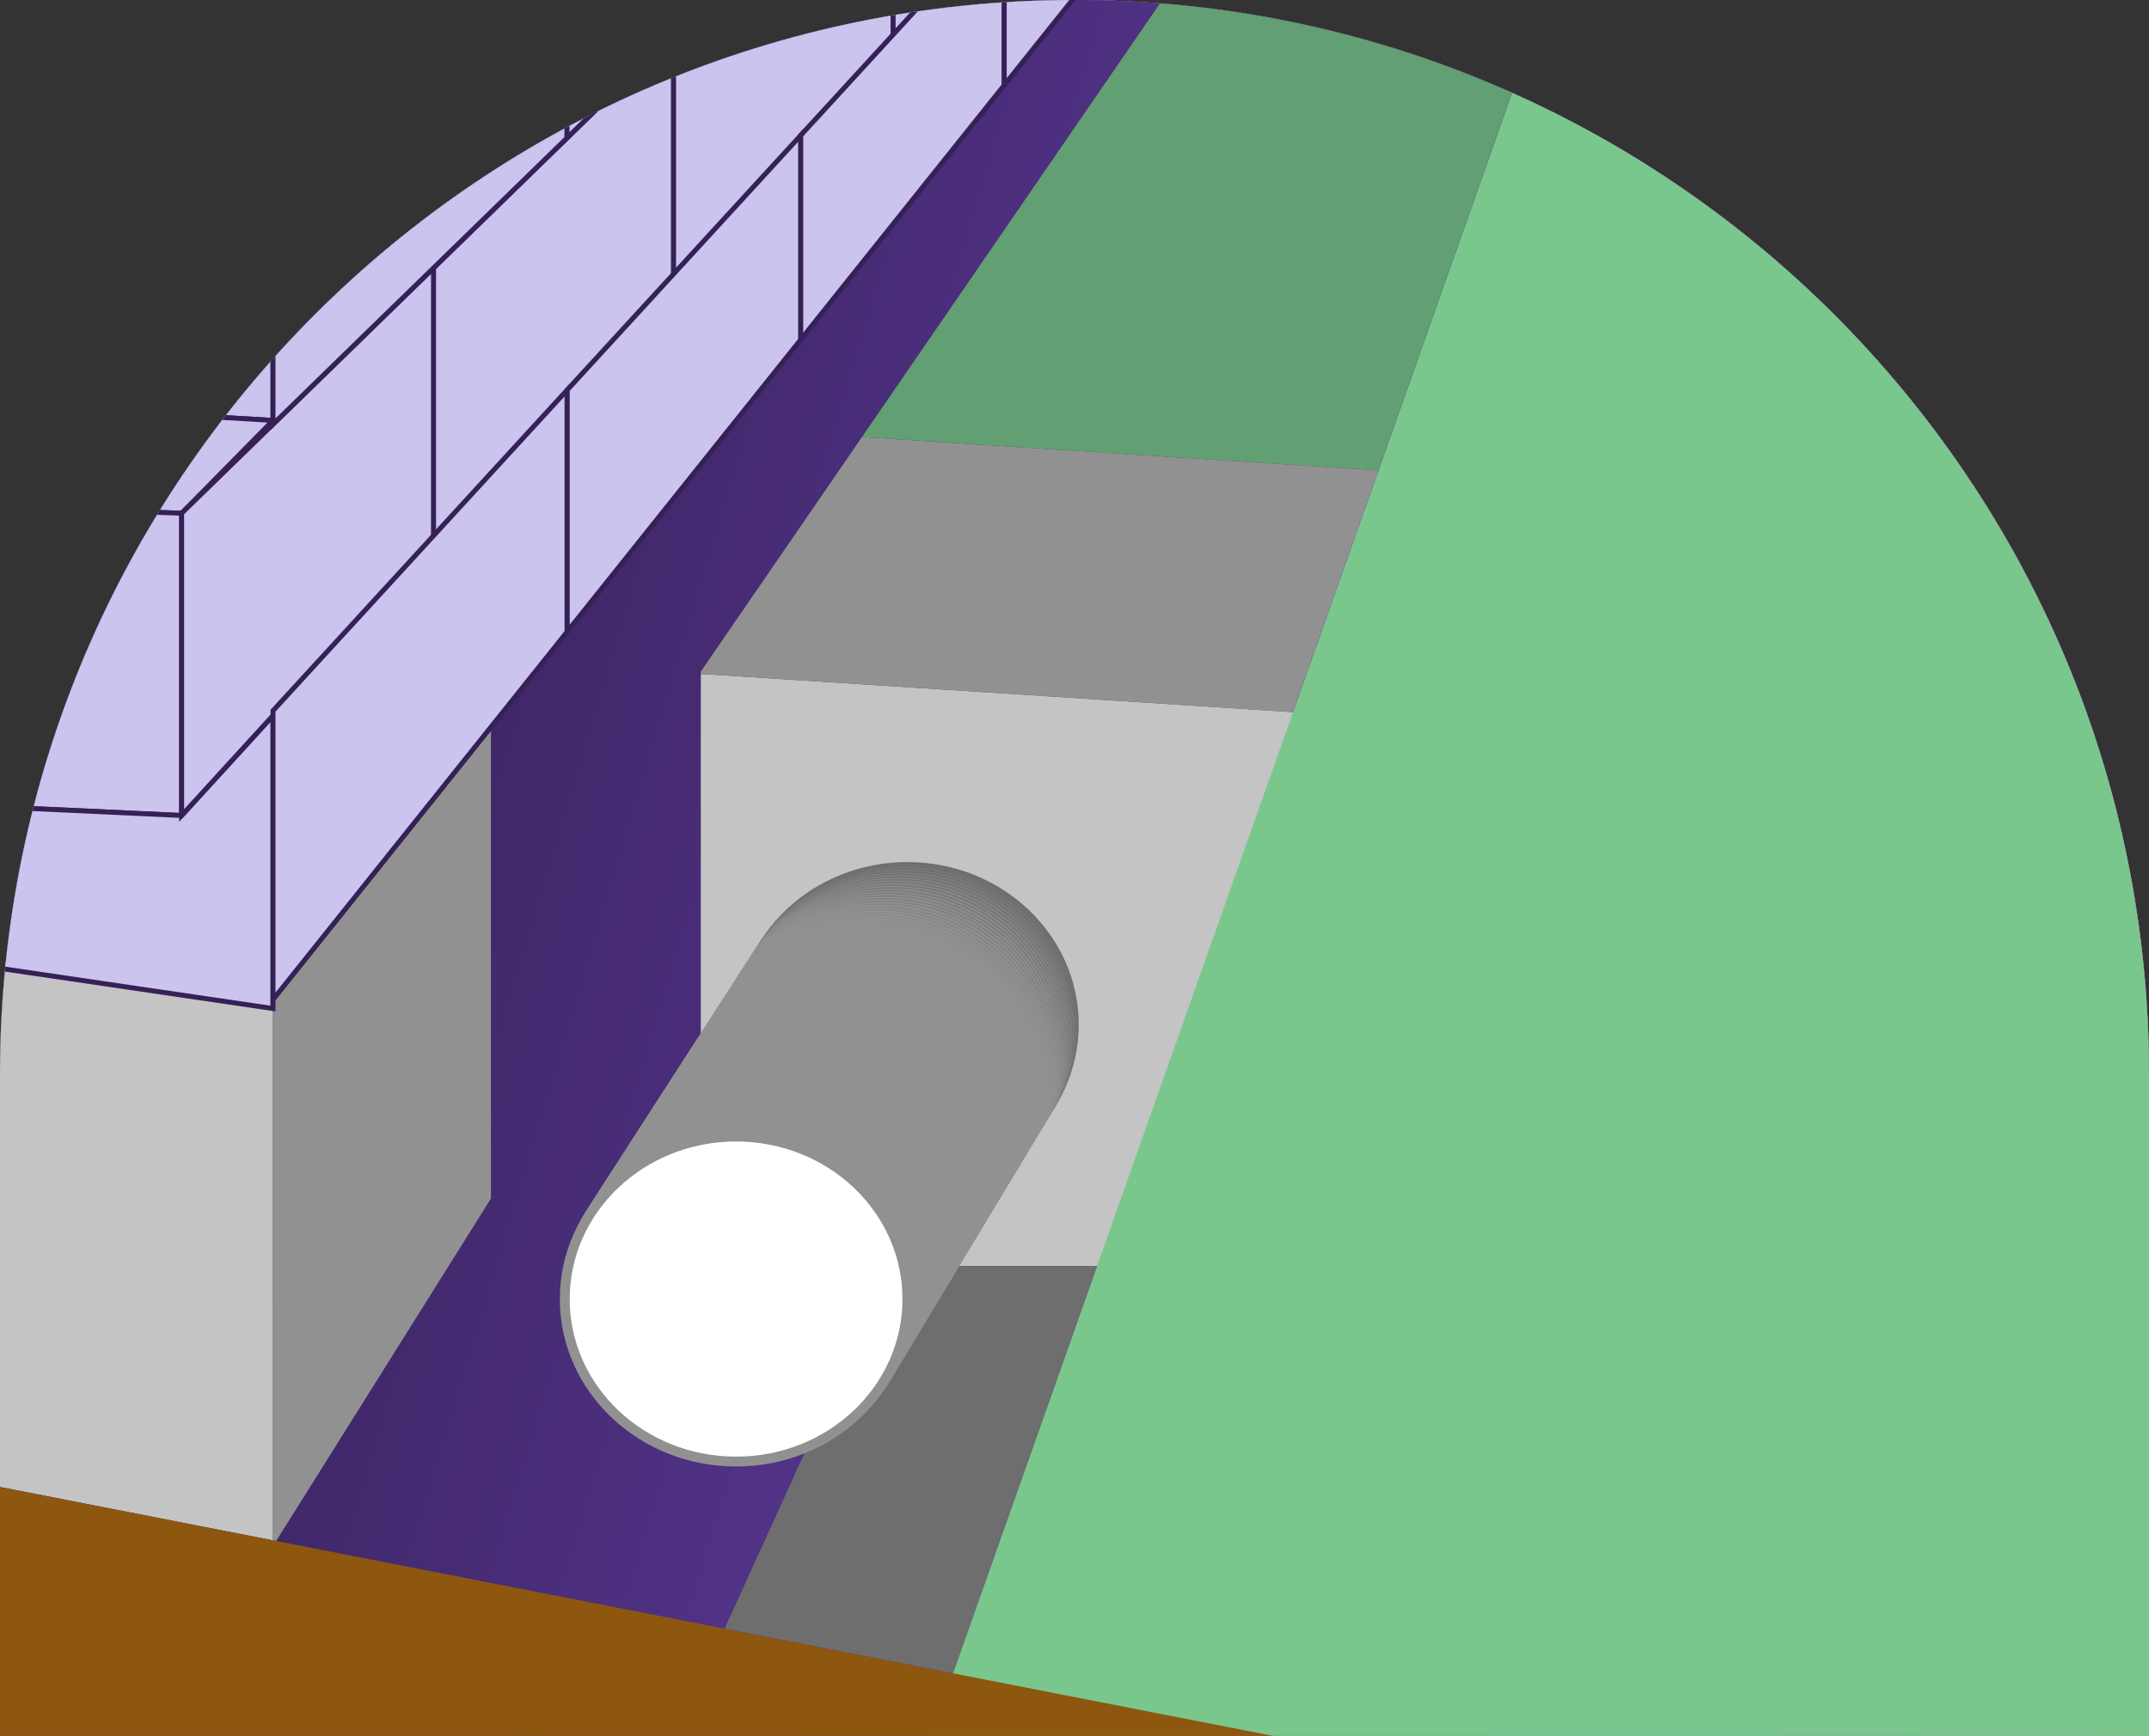 <?xml version="1.0" encoding="UTF-8"?><svg width="990" height="800" viewBox="0 0 990 800" fill="none" xmlns="http://www.w3.org/2000/svg">
<rect x="0" y="0" width="990" height="800" fill="#333333" stroke="none"/>
<g clip-path="url(#clip0_1_94)">
<path d="M0 495C0 221.619 221.619 0 495 0C768.381 0 990 221.619 990 495V799.891H0V495Z" fill="url(#paint0_linear_1_94)"/>
<path d="M0 495C0 221.619 221.619 0 495 0C768.381 0 990 221.619 990 495V799.891H0V495Z" fill="url(#paint1_linear_1_94)"/>
<path d="M0 495C0 221.619 221.619 0 495 0C768.381 0 990 221.619 990 495V799.891H0V495Z" fill="url(#paint2_linear_1_94)"/>
<path d="M0 495C0 221.619 221.619 0 495 0C768.381 0 990 221.619 990 495V799.891H0V495Z" fill="url(#paint3_linear_1_94)"/>
<g clip-path="url(#clip1_1_94)">
<path d="M-829 523.097L125.77 709.769V460.593L-824.709 323.415L-829 523.097Z" fill="#C4C4C4"/>
<path d="M125.77 460.592V712.379L226.167 552.271V335.017L125.77 460.592Z" fill="#919191"/>
<path d="M322.84 583.375H576.239L595.832 328.16L322.84 310.519V583.375Z" fill="#C4C4C4"/>
<path d="M845.826 -379L425.553 809.03L1213.43 975.655L1563 -379H845.826Z" fill="#7AC78D"/>
<path d="M-135.667 81.323V-89.207L86.537 -78.854V86.295L-135.667 81.323Z" fill="#CAC4EE" stroke="#352157" stroke-width="2.27" stroke-miterlimit="10"/>
<path d="M125.77 54.918V193.73L-72.731 181.992V82.73L86.537 86.295L125.77 54.918Z" fill="#CAC4EE" stroke="#352157" stroke-width="2.27" stroke-miterlimit="10"/>
<path d="M83.677 236.482L-127.584 229.285L-72.731 181.992L125.77 193.73L83.677 236.482Z" fill="#CAC4EE" stroke="#352157" stroke-width="2.27" stroke-miterlimit="10"/>
<path d="M-127.584 229.285V365.962L83.677 375.771V236.482L-127.584 229.285Z" fill="#CAC4EE" stroke="#352157" stroke-width="2.27" stroke-miterlimit="10"/>
<path d="M-60.312 437.321V369.073L83.677 375.771L125.77 329.704V464.725L-60.312 437.321Z" fill="#CAC4EE" stroke="#352157" stroke-width="2.27" stroke-miterlimit="10"/>
<path d="M86.537 -78.853V86.295L199.694 -4.248V-155.275L86.537 -78.853Z" fill="#CAC4EE" stroke="#352157" stroke-width="2.27" stroke-miterlimit="10"/>
<path d="M199.694 123.484V248.787L310.307 127.707V15.754L199.694 123.484Z" fill="#CAC4EE" stroke="#352157" stroke-width="2.27" stroke-miterlimit="10"/>
<path d="M125.77 195.501L83.677 236.481V375.77L199.694 248.787V123.484L125.77 195.501Z" fill="#CAC4EE" stroke="#352157" stroke-width="2.27" stroke-miterlimit="10"/>
<path d="M310.307 15.754V127.707L411.454 17.025V-82.736L310.307 15.754Z" fill="#CAC4EE" stroke="#352157" stroke-width="2.27" stroke-miterlimit="10"/>
<path d="M411.454 -82.736V17.025L498.432 -78.173V-167.445L411.454 -82.736Z" fill="#CAC4EE" stroke="#352157" stroke-width="2.27" stroke-miterlimit="10"/>
<path d="M125.77 54.918V195.501L261.222 63.568V-53.471L125.77 54.918Z" fill="#CAC4EE" stroke="#352157" stroke-width="2.27" stroke-miterlimit="10"/>
<path d="M261.222 -53.471V63.568L368.816 -41.233V-139.587L261.222 -53.471Z" fill="#CAC4EE" stroke="#352157" stroke-width="2.27" stroke-miterlimit="10"/>
<path d="M368.816 62.433V156.586L462.629 39.252V-39.871L368.816 62.433Z" fill="#CAC4EE" stroke="#352157" stroke-width="2.27" stroke-miterlimit="10"/>
<path d="M261.222 179.767V291.176L368.816 156.587V62.433L261.222 179.767Z" fill="#CAC4EE" stroke="#352157" stroke-width="2.27" stroke-miterlimit="10"/>
<path d="M125.77 327.479V460.592L261.222 291.176V179.767L125.77 327.479Z" fill="#CAC4EE" stroke="#352157" stroke-width="2.27" stroke-miterlimit="10"/>
<path d="M462.629 -39.871V39.252L548.336 -67.933V-133.298L462.629 -39.871Z" fill="#CAC4EE" stroke="#352157" stroke-width="2.27" stroke-miterlimit="10"/>
<path d="M333.806 750.454L409.887 583.375H505.38L438.994 771.024L333.806 750.454Z" fill="#6E6E6E"/>
<path d="M418.015 546.981C461.601 546.981 496.934 513.457 496.934 472.103C496.934 430.75 461.601 397.226 418.015 397.226C374.429 397.226 339.096 430.75 339.096 472.103C339.096 513.457 374.429 546.981 418.015 546.981Z" fill="#6E6E6E"/>
<path d="M417.243 548.23C460.829 548.23 496.162 514.706 496.162 473.352C496.162 431.998 460.829 398.474 417.243 398.474C373.657 398.474 338.324 431.998 338.324 473.352C338.324 514.706 373.657 548.23 417.243 548.23Z" fill="#6F6F6F" stroke="#919191" stroke-width="0.045" stroke-miterlimit="10"/>
<path d="M416.448 549.479C460.034 549.479 495.367 515.955 495.367 474.601C495.367 433.247 460.034 399.723 416.448 399.723C372.863 399.723 337.529 433.247 337.529 474.601C337.529 515.955 372.863 549.479 416.448 549.479Z" fill="#717171" stroke="#919191" stroke-width="0.091" stroke-miterlimit="10"/>
<path d="M415.676 550.727C459.262 550.727 494.595 517.203 494.595 475.85C494.595 434.496 459.262 400.972 415.676 400.972C372.091 400.972 336.758 434.496 336.758 475.85C336.758 517.203 372.091 550.727 415.676 550.727Z" fill="#727272" stroke="#919191" stroke-width="0.136" stroke-miterlimit="10"/>
<path d="M414.882 551.999C458.468 551.999 493.801 518.475 493.801 477.121C493.801 435.767 458.468 402.243 414.882 402.243C371.296 402.243 335.963 435.767 335.963 477.121C335.963 518.475 371.296 551.999 414.882 551.999Z" fill="#747474" stroke="#919191" stroke-width="0.182" stroke-miterlimit="10"/>
<path d="M414.11 553.247C457.696 553.247 493.029 519.724 493.029 478.37C493.029 437.016 457.696 403.492 414.11 403.492C370.524 403.492 335.191 437.016 335.191 478.37C335.191 519.724 370.524 553.247 414.11 553.247Z" fill="#757575" stroke="#919191" stroke-width="0.227" stroke-miterlimit="10"/>
<path d="M413.338 554.496C456.924 554.496 492.257 520.972 492.257 479.618C492.257 438.264 456.924 404.741 413.338 404.741C369.752 404.741 334.419 438.264 334.419 479.618C334.419 520.972 369.752 554.496 413.338 554.496Z" fill="#777777" stroke="#919191" stroke-width="0.272" stroke-miterlimit="10"/>
<path d="M412.543 555.745C456.129 555.745 491.462 522.221 491.462 480.867C491.462 439.513 456.129 405.989 412.543 405.989C368.958 405.989 333.624 439.513 333.624 480.867C333.624 522.221 368.958 555.745 412.543 555.745Z" fill="#787878" stroke="#919191" stroke-width="0.318" stroke-miterlimit="10"/>
<path d="M411.772 556.994C455.357 556.994 490.691 523.47 490.691 482.116C490.691 440.762 455.357 407.238 411.772 407.238C368.186 407.238 332.853 440.762 332.853 482.116C332.853 523.47 368.186 556.994 411.772 556.994Z" fill="#797979" stroke="#919191" stroke-width="0.363" stroke-miterlimit="10"/>
<path d="M410.977 558.242C454.563 558.242 489.896 524.718 489.896 483.364C489.896 442.011 454.563 408.487 410.977 408.487C367.391 408.487 332.058 442.011 332.058 483.364C332.058 524.718 367.391 558.242 410.977 558.242Z" fill="#7B7B7B" stroke="#919191" stroke-width="0.409" stroke-miterlimit="10"/>
<path d="M410.205 559.491C453.791 559.491 489.124 525.967 489.124 484.613C489.124 443.26 453.791 409.736 410.205 409.736C366.619 409.736 331.286 443.26 331.286 484.613C331.286 525.967 366.619 559.491 410.205 559.491Z" fill="#7C7C7C" stroke="#919191" stroke-width="0.454" stroke-miterlimit="10"/>
<path d="M409.41 560.762C452.996 560.762 488.329 527.238 488.329 485.885C488.329 444.531 452.996 411.007 409.41 411.007C365.824 411.007 330.491 444.531 330.491 485.885C330.491 527.238 365.824 560.762 409.41 560.762Z" fill="#7E7E7E" stroke="#919191" stroke-width="0.499" stroke-miterlimit="10"/>
<path d="M408.638 562.011C452.224 562.011 487.557 528.487 487.557 487.133C487.557 445.78 452.224 412.256 408.638 412.256C365.053 412.256 329.719 445.78 329.719 487.133C329.719 528.487 365.053 562.011 408.638 562.011Z" fill="#7F7F7F" stroke="#919191" stroke-width="0.545" stroke-miterlimit="10"/>
<path d="M407.866 563.26C451.452 563.26 486.785 529.736 486.785 488.382C486.785 447.029 451.452 413.505 407.866 413.505C364.281 413.505 328.947 447.029 328.947 488.382C328.947 529.736 364.281 563.26 407.866 563.26Z" fill="#808080" stroke="#919191" stroke-width="0.59" stroke-miterlimit="10"/>
<path d="M407.072 564.509C450.658 564.509 485.991 530.985 485.991 489.631C485.991 448.277 450.658 414.753 407.072 414.753C363.486 414.753 328.153 448.277 328.153 489.631C328.153 530.985 363.486 564.509 407.072 564.509Z" fill="#818181" stroke="#919191" stroke-width="0.636" stroke-miterlimit="10"/>
<path d="M406.3 565.757C449.886 565.757 485.219 532.233 485.219 490.88C485.219 449.526 449.886 416.002 406.3 416.002C362.714 416.002 327.381 449.526 327.381 490.88C327.381 532.233 362.714 565.757 406.3 565.757Z" fill="#838383" stroke="#919191" stroke-width="0.681" stroke-miterlimit="10"/>
<path d="M405.505 567.006C449.091 567.006 484.424 533.482 484.424 492.128C484.424 450.775 449.091 417.251 405.505 417.251C361.919 417.251 326.586 450.775 326.586 492.128C326.586 533.482 361.919 567.006 405.505 567.006Z" fill="#848484" stroke="#919191" stroke-width="0.727" stroke-miterlimit="10"/>
<path d="M404.733 568.278C448.319 568.278 483.652 534.754 483.652 493.4C483.652 452.046 448.319 418.522 404.733 418.522C361.148 418.522 325.814 452.046 325.814 493.4C325.814 534.754 361.148 568.278 404.733 568.278Z" fill="#858585" stroke="#919191" stroke-width="0.772" stroke-miterlimit="10"/>
<path d="M403.961 569.526C447.547 569.526 482.88 536.002 482.88 494.649C482.88 453.295 447.547 419.771 403.961 419.771C360.375 419.771 325.042 453.295 325.042 494.649C325.042 536.002 360.375 569.526 403.961 569.526Z" fill="#878787" stroke="#919191" stroke-width="0.817" stroke-miterlimit="10"/>
<path d="M403.167 570.775C446.752 570.775 482.086 537.251 482.086 495.897C482.086 454.543 446.752 421.02 403.167 421.02C359.581 421.02 324.248 454.543 324.248 495.897C324.248 537.251 359.581 570.775 403.167 570.775Z" fill="#888888" stroke="#919191" stroke-width="0.863" stroke-miterlimit="10"/>
<path d="M402.395 572.024C445.981 572.024 481.314 538.5 481.314 497.146C481.314 455.792 445.981 422.268 402.395 422.268C358.809 422.268 323.476 455.792 323.476 497.146C323.476 538.5 358.809 572.024 402.395 572.024Z" fill="#8A8A8A" stroke="#919191" stroke-width="0.908" stroke-miterlimit="10"/>
<path d="M401.6 573.272C445.186 573.272 480.519 539.748 480.519 498.395C480.519 457.041 445.186 423.517 401.6 423.517C358.014 423.517 322.681 457.041 322.681 498.395C322.681 539.748 358.014 573.272 401.6 573.272Z" fill="#8B8B8B" stroke="#919191" stroke-width="0.954" stroke-miterlimit="10"/>
<path d="M400.828 574.521C444.414 574.521 479.747 540.997 479.747 499.643C479.747 458.29 444.414 424.766 400.828 424.766C357.242 424.766 321.909 458.29 321.909 499.643C321.909 540.997 357.242 574.521 400.828 574.521Z" fill="#8D8D8D" stroke="#919191" stroke-width="0.999" stroke-miterlimit="10"/>
<path d="M400.056 575.792C443.642 575.792 478.975 542.268 478.975 500.915C478.975 459.561 443.642 426.037 400.056 426.037C356.471 426.037 321.137 459.561 321.137 500.915C321.137 542.268 356.471 575.792 400.056 575.792Z" fill="#8E8E8E" stroke="#919191" stroke-width="1.044" stroke-miterlimit="10"/>
<path d="M399.262 577.041C442.847 577.041 478.181 543.517 478.181 502.163C478.181 460.81 442.847 427.286 399.262 427.286C355.676 427.286 320.343 460.81 320.343 502.163C320.343 543.517 355.676 577.041 399.262 577.041Z" fill="#8F8F8F" stroke="#919191" stroke-width="1.09" stroke-miterlimit="10"/>
<path d="M398.49 578.29C442.076 578.29 477.409 544.766 477.409 503.412C477.409 462.058 442.076 428.534 398.49 428.534C354.904 428.534 319.571 462.058 319.571 503.412C319.571 544.766 354.904 578.29 398.49 578.29Z" fill="#919191" stroke="#919191" stroke-width="1.135" stroke-miterlimit="10"/>
<path d="M397.695 579.539C441.281 579.539 476.614 546.015 476.614 504.661C476.614 463.307 441.281 429.783 397.695 429.783C354.109 429.783 318.776 463.307 318.776 504.661C318.776 546.015 354.109 579.539 397.695 579.539Z" fill="#929292" stroke="#919191" stroke-width="1.158" stroke-miterlimit="10"/>
<path d="M396.923 580.787C440.509 580.787 475.842 547.263 475.842 505.91C475.842 464.556 440.509 431.032 396.923 431.032C353.337 431.032 318.004 464.556 318.004 505.91C318.004 547.263 353.337 580.787 396.923 580.787Z" fill="#949494" stroke="#919191" stroke-width="1.203" stroke-miterlimit="10"/>
<path d="M396.128 582.036C439.714 582.036 475.047 548.512 475.047 507.158C475.047 465.804 439.714 432.281 396.128 432.281C352.543 432.281 317.209 465.804 317.209 507.158C317.209 548.512 352.543 582.036 396.128 582.036Z" fill="#959595" stroke="#919191" stroke-width="1.249" stroke-miterlimit="10"/>
<path d="M395.357 583.308C438.942 583.308 474.276 549.784 474.276 508.43C474.276 467.076 438.942 433.552 395.357 433.552C351.771 433.552 316.438 467.076 316.438 508.43C316.438 549.784 351.771 583.308 395.357 583.308Z" fill="#979797" stroke="#919191" stroke-width="1.294" stroke-miterlimit="10"/>
<path d="M394.585 584.556C438.17 584.556 473.504 551.032 473.504 509.678C473.504 468.325 438.17 434.801 394.585 434.801C350.999 434.801 315.666 468.325 315.666 509.678C315.666 551.032 350.999 584.556 394.585 584.556Z" fill="#989898" stroke="#919191" stroke-width="1.34" stroke-miterlimit="10"/>
<path d="M393.79 585.805C437.376 585.805 472.709 552.281 472.709 510.927C472.709 469.573 437.376 436.05 393.79 436.05C350.204 436.05 314.871 469.573 314.871 510.927C314.871 552.281 350.204 585.805 393.79 585.805Z" fill="#9A9A9A" stroke="#919191" stroke-width="1.385" stroke-miterlimit="10"/>
<path d="M393.018 587.054C436.604 587.054 471.937 553.53 471.937 512.176C471.937 470.822 436.604 437.298 393.018 437.298C349.432 437.298 314.099 470.822 314.099 512.176C314.099 553.53 349.432 587.054 393.018 587.054Z" fill="#9B9B9B" stroke="#919191" stroke-width="1.43" stroke-miterlimit="10"/>
<path d="M392.223 588.302C435.809 588.302 471.142 554.778 471.142 513.425C471.142 472.071 435.809 438.547 392.223 438.547C348.638 438.547 313.304 472.071 313.304 513.425C313.304 554.778 348.638 588.302 392.223 588.302Z" fill="#9C9C9C" stroke="#919191" stroke-width="1.476" stroke-miterlimit="10"/>
<path d="M391.451 589.551C435.037 589.551 470.37 556.027 470.37 514.673C470.37 473.32 435.037 439.796 391.451 439.796C347.866 439.796 312.532 473.32 312.532 514.673C312.532 556.027 347.866 589.551 391.451 589.551Z" fill="#9E9E9E" stroke="#919191" stroke-width="1.521" stroke-miterlimit="10"/>
<path d="M390.679 590.822C434.265 590.822 469.598 557.298 469.598 515.945C469.598 474.591 434.265 441.067 390.679 441.067C347.094 441.067 311.76 474.591 311.76 515.945C311.76 557.298 347.094 590.822 390.679 590.822Z" fill="#9F9F9F" stroke="#919191" stroke-width="1.567" stroke-miterlimit="10"/>
<path d="M389.885 592.071C433.471 592.071 468.804 558.547 468.804 517.193C468.804 475.84 433.471 442.316 389.885 442.316C346.299 442.316 310.966 475.84 310.966 517.193C310.966 558.547 346.299 592.071 389.885 592.071Z" fill="#A1A1A1" stroke="#919191" stroke-width="1.612" stroke-miterlimit="10"/>
<path d="M389.113 593.32C432.699 593.32 468.032 559.796 468.032 518.442C468.032 477.088 432.699 443.565 389.113 443.565C345.527 443.565 310.194 477.088 310.194 518.442C310.194 559.796 345.527 593.32 389.113 593.32Z" fill="#A2A2A2" stroke="#919191" stroke-width="1.657" stroke-miterlimit="10"/>
<path d="M388.318 594.569C431.904 594.569 467.237 561.045 467.237 519.691C467.237 478.337 431.904 444.813 388.318 444.813C344.732 444.813 309.399 478.337 309.399 519.691C309.399 561.045 344.732 594.569 388.318 594.569Z" fill="#A4A4A4" stroke="#919191" stroke-width="1.703" stroke-miterlimit="10"/>
<path d="M387.546 595.817C431.132 595.817 466.465 562.294 466.465 520.94C466.465 479.586 431.132 446.062 387.546 446.062C343.961 446.062 308.627 479.586 308.627 520.94C308.627 562.294 343.961 595.817 387.546 595.817Z" fill="#A5A5A5" stroke="#919191" stroke-width="1.748" stroke-miterlimit="10"/>
<path d="M386.752 597.066C430.337 597.066 465.671 563.542 465.671 522.188C465.671 480.834 430.337 447.311 386.752 447.311C343.166 447.311 307.833 480.834 307.833 522.188C307.833 563.542 343.166 597.066 386.752 597.066Z" fill="#A6A6A6" stroke="#919191" stroke-width="1.794" stroke-miterlimit="10"/>
<path d="M385.98 598.315C429.566 598.315 464.899 564.791 464.899 523.437C464.899 482.083 429.566 448.559 385.98 448.559C342.394 448.559 307.061 482.083 307.061 523.437C307.061 564.791 342.394 598.315 385.98 598.315Z" fill="#A8A8A8" stroke="#919191" stroke-width="1.839" stroke-miterlimit="10"/>
<path d="M385.208 599.586C428.794 599.586 464.127 566.063 464.127 524.709C464.127 483.355 428.794 449.831 385.208 449.831C341.622 449.831 306.289 483.355 306.289 524.709C306.289 566.063 341.622 599.586 385.208 599.586Z" fill="#A9A9A9" stroke="#919191" stroke-width="1.884" stroke-miterlimit="10"/>
<path d="M384.413 600.835C427.999 600.835 463.332 567.311 463.332 525.957C463.332 484.603 427.999 451.08 384.413 451.08C340.827 451.08 305.494 484.603 305.494 525.957C305.494 567.311 340.827 600.835 384.413 600.835Z" fill="#ABABAB" stroke="#919191" stroke-width="1.93" stroke-miterlimit="10"/>
<path d="M383.641 602.084C427.227 602.084 462.56 568.56 462.56 527.206C462.56 485.852 427.227 452.328 383.641 452.328C340.055 452.328 304.722 485.852 304.722 527.206C304.722 568.56 340.055 602.084 383.641 602.084Z" fill="#ACACAC" stroke="#919191" stroke-width="1.975" stroke-miterlimit="10"/>
<path d="M382.847 603.332C426.432 603.332 461.766 569.808 461.766 528.455C461.766 487.101 426.432 453.577 382.847 453.577C339.261 453.577 303.928 487.101 303.928 528.455C303.928 569.808 339.261 603.332 382.847 603.332Z" fill="#AEAEAE" stroke="#919191" stroke-width="2.021" stroke-miterlimit="10"/>
<path d="M382.075 604.581C425.66 604.581 460.994 571.057 460.994 529.703C460.994 488.35 425.66 454.826 382.075 454.826C338.489 454.826 303.156 488.35 303.156 529.703C303.156 571.057 338.489 604.581 382.075 604.581Z" fill="#AFAFAF" stroke="#919191" stroke-width="2.066" stroke-miterlimit="10"/>
<path d="M381.303 605.83C424.888 605.83 460.222 572.306 460.222 530.952C460.222 489.598 424.888 456.075 381.303 456.075C337.717 456.075 302.384 489.598 302.384 530.952C302.384 572.306 337.717 605.83 381.303 605.83Z" fill="#B0B0B0" stroke="#919191" stroke-width="2.111" stroke-miterlimit="10"/>
<path d="M380.508 607.101C424.094 607.101 459.427 573.577 459.427 532.224C459.427 490.87 424.094 457.346 380.508 457.346C336.922 457.346 301.589 490.87 301.589 532.224C301.589 573.577 336.922 607.101 380.508 607.101Z" fill="#B2B2B2" stroke="#919191" stroke-width="2.157" stroke-miterlimit="10"/>
<path d="M379.736 608.35C423.322 608.35 458.655 574.826 458.655 533.472C458.655 492.118 423.322 458.595 379.736 458.595C336.151 458.595 300.817 492.118 300.817 533.472C300.817 574.826 336.151 608.35 379.736 608.35Z" fill="#B3B3B3" stroke="#919191" stroke-width="2.202" stroke-miterlimit="10"/>
<path d="M378.942 609.598C422.527 609.598 457.861 576.075 457.861 534.721C457.861 493.367 422.527 459.843 378.942 459.843C335.356 459.843 300.023 493.367 300.023 534.721C300.023 576.075 335.356 609.598 378.942 609.598Z" fill="#B5B5B5" stroke="#919191" stroke-width="2.248" stroke-miterlimit="10"/>
<path d="M378.169 610.847C421.755 610.847 457.088 577.324 457.088 535.97C457.088 494.616 421.755 461.092 378.169 461.092C334.584 461.092 299.25 494.616 299.25 535.97C299.25 577.324 334.584 610.847 378.169 610.847Z" fill="#B6B6B6" stroke="#919191" stroke-width="2.293" stroke-miterlimit="10"/>
<path d="M377.398 612.096C420.983 612.096 456.317 578.572 456.317 537.218C456.317 495.865 420.983 462.341 377.398 462.341C333.812 462.341 298.479 495.865 298.479 537.218C298.479 578.572 333.812 612.096 377.398 612.096Z" fill="#B8B8B8" stroke="#919191" stroke-width="2.339" stroke-miterlimit="10"/>
<path d="M376.603 613.345C420.189 613.345 455.522 579.821 455.522 538.467C455.522 497.113 420.189 463.589 376.603 463.589C333.017 463.589 297.684 497.113 297.684 538.467C297.684 579.821 333.017 613.345 376.603 613.345Z" fill="#B9B9B9" stroke="#919191" stroke-width="2.384" stroke-miterlimit="10"/>
<path d="M375.831 614.616C419.417 614.616 454.75 581.092 454.75 539.738C454.75 498.385 419.417 464.861 375.831 464.861C332.245 464.861 296.912 498.385 296.912 539.738C296.912 581.092 332.245 614.616 375.831 614.616Z" fill="#BBBBBB" stroke="#919191" stroke-width="2.429" stroke-miterlimit="10"/>
<path d="M375.036 615.865C418.622 615.865 453.955 582.341 453.955 540.987C453.955 499.633 418.622 466.11 375.036 466.11C331.451 466.11 296.117 499.633 296.117 540.987C296.117 582.341 331.451 615.865 375.036 615.865Z" fill="#BCBCBC" stroke="#919191" stroke-width="2.475" stroke-miterlimit="10"/>
<path d="M374.265 617.114C417.85 617.114 453.184 583.59 453.184 542.236C453.184 500.882 417.85 467.358 374.265 467.358C330.679 467.358 295.346 500.882 295.346 542.236C295.346 583.59 330.679 617.114 374.265 617.114Z" fill="#BDBDBD" stroke="#919191" stroke-width="2.52" stroke-miterlimit="10"/>
<path d="M373.47 618.362C417.056 618.362 452.389 584.838 452.389 543.485C452.389 502.131 417.056 468.607 373.47 468.607C329.884 468.607 294.551 502.131 294.551 543.485C294.551 584.838 329.884 618.362 373.47 618.362Z" fill="#BFBFBF" stroke="#919191" stroke-width="2.566" stroke-miterlimit="10"/>
<path d="M372.698 619.611C416.284 619.611 451.617 586.087 451.617 544.733C451.617 503.38 416.284 469.856 372.698 469.856C329.112 469.856 293.779 503.38 293.779 544.733C293.779 586.087 329.112 619.611 372.698 619.611Z" fill="#C0C0C0" stroke="#919191" stroke-width="2.611" stroke-miterlimit="10"/>
<path d="M371.926 620.86C415.512 620.86 450.845 587.336 450.845 545.982C450.845 504.628 415.512 471.104 371.926 471.104C328.34 471.104 293.007 504.628 293.007 545.982C293.007 587.336 328.34 620.86 371.926 620.86Z" fill="#C2C2C2" stroke="#919191" stroke-width="2.656" stroke-miterlimit="10"/>
<path d="M371.131 622.131C414.717 622.131 450.05 588.607 450.05 547.254C450.05 505.9 414.717 472.376 371.131 472.376C327.546 472.376 292.212 505.9 292.212 547.254C292.212 588.607 327.546 622.131 371.131 622.131Z" fill="#C3C3C3" stroke="#919191" stroke-width="2.702" stroke-miterlimit="10"/>
<path d="M370.36 623.38C413.945 623.38 449.279 589.856 449.279 548.502C449.279 507.148 413.945 473.625 370.36 473.625C326.774 473.625 291.441 507.148 291.441 548.502C291.441 589.856 326.774 623.38 370.36 623.38Z" fill="#C5C5C5" stroke="#919191" stroke-width="2.747" stroke-miterlimit="10"/>
<path d="M369.565 624.628C413.151 624.628 448.484 591.105 448.484 549.751C448.484 508.397 413.151 474.873 369.565 474.873C325.979 474.873 290.646 508.397 290.646 549.751C290.646 591.105 325.979 624.628 369.565 624.628Z" fill="#C6C6C6" stroke="#919191" stroke-width="2.793" stroke-miterlimit="10"/>
<path d="M368.793 625.877C412.379 625.877 447.712 592.353 447.712 551C447.712 509.646 412.379 476.122 368.793 476.122C325.207 476.122 289.874 509.646 289.874 551C289.874 592.353 325.207 625.877 368.793 625.877Z" fill="#C7C7C7" stroke="#919191" stroke-width="2.838" stroke-miterlimit="10"/>
<path d="M368.021 627.126C411.607 627.126 446.94 593.602 446.94 552.248C446.94 510.895 411.607 477.371 368.021 477.371C324.435 477.371 289.102 510.895 289.102 552.248C289.102 593.602 324.435 627.126 368.021 627.126Z" fill="#C9C9C9" stroke="#919191" stroke-width="2.883" stroke-miterlimit="10"/>
<path d="M367.226 628.375C410.812 628.375 446.145 594.851 446.145 553.497C446.145 512.143 410.812 478.619 367.226 478.619C323.641 478.619 288.307 512.143 288.307 553.497C288.307 594.851 323.641 628.375 367.226 628.375Z" fill="#CACACA" stroke="#919191" stroke-width="2.929" stroke-miterlimit="10"/>
<path d="M366.454 629.624C410.04 629.624 445.373 596.1 445.373 554.746C445.373 513.392 410.04 479.868 366.454 479.868C322.869 479.868 287.535 513.392 287.535 554.746C287.535 596.1 322.869 629.624 366.454 629.624Z" fill="#CCCCCC" stroke="#919191" stroke-width="2.974" stroke-miterlimit="10"/>
<path d="M365.66 630.895C409.245 630.895 444.579 597.371 444.579 556.017C444.579 514.663 409.245 481.14 365.66 481.14C322.074 481.14 286.741 514.663 286.741 556.017C286.741 597.371 322.074 630.895 365.66 630.895Z" fill="#CDCDCD" stroke="#919191" stroke-width="3.02" stroke-miterlimit="10"/>
<path d="M364.888 632.144C408.473 632.144 443.807 598.62 443.807 557.266C443.807 515.912 408.473 482.388 364.888 482.388C321.302 482.388 285.969 515.912 285.969 557.266C285.969 598.62 321.302 632.144 364.888 632.144Z" fill="#CFCFCF" stroke="#919191" stroke-width="3.065" stroke-miterlimit="10"/>
<path d="M364.093 633.392C407.679 633.392 443.012 599.868 443.012 558.515C443.012 517.161 407.679 483.637 364.093 483.637C320.507 483.637 285.174 517.161 285.174 558.515C285.174 599.868 320.507 633.392 364.093 633.392Z" fill="#D0D0D0" stroke="#919191" stroke-width="3.11" stroke-miterlimit="10"/>
<path d="M363.321 634.641C406.907 634.641 442.24 601.117 442.24 559.763C442.24 518.41 406.907 484.886 363.321 484.886C319.735 484.886 284.402 518.41 284.402 559.763C284.402 601.117 319.735 634.641 363.321 634.641Z" fill="#D1D1D1" stroke="#919191" stroke-width="3.156" stroke-miterlimit="10"/>
<path d="M362.549 635.89C406.135 635.89 441.468 602.366 441.468 561.012C441.468 519.659 406.135 486.135 362.549 486.135C318.963 486.135 283.63 519.659 283.63 561.012C283.63 602.366 318.963 635.89 362.549 635.89Z" fill="#D3D3D3" stroke="#919191" stroke-width="3.201" stroke-miterlimit="10"/>
<path d="M361.755 637.138C405.34 637.138 440.674 603.615 440.674 562.261C440.674 520.907 405.34 487.383 361.755 487.383C318.169 487.383 282.836 520.907 282.836 562.261C282.836 603.615 318.169 637.138 361.755 637.138Z" fill="#D4D4D4" stroke="#919191" stroke-width="3.247" stroke-miterlimit="10"/>
<path d="M360.983 638.41C404.569 638.41 439.902 604.886 439.902 563.532C439.902 522.179 404.569 488.655 360.983 488.655C317.397 488.655 282.064 522.179 282.064 563.532C282.064 604.886 317.397 638.41 360.983 638.41Z" fill="#D6D6D6" stroke="#919191" stroke-width="3.292" stroke-miterlimit="10"/>
<path d="M360.188 639.659C403.774 639.659 439.107 606.135 439.107 564.781C439.107 523.427 403.774 489.903 360.188 489.903C316.602 489.903 281.269 523.427 281.269 564.781C281.269 606.135 316.602 639.659 360.188 639.659Z" fill="#D7D7D7" stroke="#919191" stroke-width="3.337" stroke-miterlimit="10"/>
<path d="M359.416 640.907C403.002 640.907 438.335 607.384 438.335 566.03C438.335 524.676 403.002 491.152 359.416 491.152C315.83 491.152 280.497 524.676 280.497 566.03C280.497 607.384 315.83 640.907 359.416 640.907Z" fill="#D9D9D9" stroke="#919191" stroke-width="3.383" stroke-miterlimit="10"/>
<path d="M358.644 642.156C402.23 642.156 437.563 608.632 437.563 567.279C437.563 525.925 402.23 492.401 358.644 492.401C315.058 492.401 279.725 525.925 279.725 567.279C279.725 608.632 315.058 642.156 358.644 642.156Z" fill="#DADADA" stroke="#919191" stroke-width="3.406" stroke-miterlimit="10"/>
<path d="M357.85 643.405C401.435 643.405 436.769 609.881 436.769 568.527C436.769 527.173 401.435 493.65 357.85 493.65C314.264 493.65 278.931 527.173 278.931 568.527C278.931 609.881 314.264 643.405 357.85 643.405Z" fill="#DCDCDC" stroke="#919191" stroke-width="3.451" stroke-miterlimit="10"/>
<path d="M357.077 644.654C400.663 644.654 435.996 611.13 435.996 569.776C435.996 528.422 400.663 494.898 357.077 494.898C313.492 494.898 278.159 528.422 278.159 569.776C278.159 611.13 313.492 644.654 357.077 644.654Z" fill="#DDDDDD" stroke="#919191" stroke-width="3.496" stroke-miterlimit="10"/>
<path d="M356.283 645.925C399.869 645.925 435.202 612.401 435.202 571.047C435.202 529.693 399.869 496.17 356.283 496.17C312.697 496.17 277.364 529.693 277.364 571.047C277.364 612.401 312.697 645.925 356.283 645.925Z" fill="#DEDEDE" stroke="#919191" stroke-width="3.542" stroke-miterlimit="10"/>
<path d="M355.511 647.174C399.097 647.174 434.43 613.65 434.43 572.296C434.43 530.942 399.097 497.418 355.511 497.418C311.925 497.418 276.592 530.942 276.592 572.296C276.592 613.65 311.925 647.174 355.511 647.174Z" fill="#E0E0E0" stroke="#919191" stroke-width="3.587" stroke-miterlimit="10"/>
<path d="M354.739 648.423C398.325 648.423 433.658 614.899 433.658 573.545C433.658 532.191 398.325 498.667 354.739 498.667C311.153 498.667 275.82 532.191 275.82 573.545C275.82 614.899 311.153 648.423 354.739 648.423Z" fill="#E1E1E1" stroke="#919191" stroke-width="3.633" stroke-miterlimit="10"/>
<path d="M353.945 649.671C397.53 649.671 432.863 616.147 432.863 574.793C432.863 533.44 397.53 499.916 353.945 499.916C310.359 499.916 275.026 533.44 275.026 574.793C275.026 616.147 310.359 649.671 353.945 649.671Z" fill="#E3E3E3" stroke="#919191" stroke-width="3.678" stroke-miterlimit="10"/>
<path d="M353.173 650.92C396.758 650.92 432.092 617.396 432.092 576.042C432.092 534.688 396.758 501.165 353.173 501.165C309.587 501.165 274.254 534.688 274.254 576.042C274.254 617.396 309.587 650.92 353.173 650.92Z" fill="#E4E4E4" stroke="#919191" stroke-width="3.723" stroke-miterlimit="10"/>
<path d="M352.378 652.168C395.964 652.168 431.297 618.645 431.297 577.291C431.297 535.937 395.964 502.413 352.378 502.413C308.792 502.413 273.459 535.937 273.459 577.291C273.459 618.645 308.792 652.168 352.378 652.168Z" fill="#E6E6E6" stroke="#919191" stroke-width="3.769" stroke-miterlimit="10"/>
<path d="M351.606 653.44C395.192 653.44 430.525 619.916 430.525 578.563C430.525 537.209 395.192 503.685 351.606 503.685C308.02 503.685 272.687 537.209 272.687 578.563C272.687 619.916 308.02 653.44 351.606 653.44Z" fill="#E7E7E7" stroke="#919191" stroke-width="3.814" stroke-miterlimit="10"/>
<path d="M350.811 654.689C394.397 654.689 429.73 621.165 429.73 579.811C429.73 538.457 394.397 504.933 350.811 504.933C307.226 504.933 271.892 538.457 271.892 579.811C271.892 621.165 307.226 654.689 350.811 654.689Z" fill="#E8E8E8" stroke="#919191" stroke-width="3.86" stroke-miterlimit="10"/>
<path d="M350.039 655.937C393.625 655.937 428.958 622.414 428.958 581.06C428.958 539.706 393.625 506.182 350.039 506.182C306.454 506.182 271.12 539.706 271.12 581.06C271.12 622.414 306.454 655.937 350.039 655.937Z" fill="#EAEAEA" stroke="#919191" stroke-width="3.905" stroke-miterlimit="10"/>
<path d="M349.267 657.186C392.853 657.186 428.186 623.662 428.186 582.308C428.186 540.955 392.853 507.431 349.267 507.431C305.682 507.431 270.349 540.955 270.349 582.308C270.349 623.662 305.682 657.186 349.267 657.186Z" fill="#EBEBEB" stroke="#919191" stroke-width="3.95" stroke-miterlimit="10"/>
<path d="M348.473 658.435C392.059 658.435 427.392 624.911 427.392 583.557C427.392 542.203 392.059 508.68 348.473 508.68C304.887 508.68 269.554 542.203 269.554 583.557C269.554 624.911 304.887 658.435 348.473 658.435Z" fill="#EDEDED" stroke="#919191" stroke-width="3.996" stroke-miterlimit="10"/>
<path d="M347.701 659.684C391.287 659.684 426.62 626.16 426.62 584.806C426.62 543.452 391.287 509.928 347.701 509.928C304.115 509.928 268.782 543.452 268.782 584.806C268.782 626.16 304.115 659.684 347.701 659.684Z" fill="#EEEEEE" stroke="#919191" stroke-width="4.041" stroke-miterlimit="10"/>
<path d="M346.906 660.932C390.492 660.932 425.825 627.408 425.825 586.055C425.825 544.701 390.492 511.177 346.906 511.177C303.32 511.177 267.987 544.701 267.987 586.055C267.987 627.408 303.32 660.932 346.906 660.932Z" fill="#F0F0F0" stroke="#919191" stroke-width="4.087" stroke-miterlimit="10"/>
<path d="M346.134 662.204C389.72 662.204 425.053 628.68 425.053 587.326C425.053 545.972 389.72 512.448 346.134 512.448C302.549 512.448 267.215 545.972 267.215 587.326C267.215 628.68 302.549 662.204 346.134 662.204Z" fill="#F1F1F1" stroke="#919191" stroke-width="4.132" stroke-miterlimit="10"/>
<path d="M345.362 663.452C388.948 663.452 424.281 629.928 424.281 588.575C424.281 547.221 388.948 513.697 345.362 513.697C301.777 513.697 266.443 547.221 266.443 588.575C266.443 629.928 301.777 663.452 345.362 663.452Z" fill="#F3F3F3" stroke="#919191" stroke-width="4.178" stroke-miterlimit="10"/>
<path d="M344.568 664.701C388.154 664.701 423.487 631.177 423.487 589.823C423.487 548.47 388.154 514.946 344.568 514.946C300.982 514.946 265.649 548.47 265.649 589.823C265.649 631.177 300.982 664.701 344.568 664.701Z" fill="#F4F4F4" stroke="#919191" stroke-width="4.223" stroke-miterlimit="10"/>
<path d="M343.796 665.95C387.381 665.95 422.715 632.426 422.715 591.072C422.715 549.718 387.381 516.195 343.796 516.195C300.21 516.195 264.877 549.718 264.877 591.072C264.877 632.426 300.21 665.95 343.796 665.95Z" fill="#F5F5F5" stroke="#919191" stroke-width="4.268" stroke-miterlimit="10"/>
<path d="M343.001 667.198C386.587 667.198 421.92 633.675 421.92 592.321C421.92 550.967 386.587 517.443 343.001 517.443C299.415 517.443 264.082 550.967 264.082 592.321C264.082 633.675 299.415 667.198 343.001 667.198Z" fill="#F7F7F7" stroke="#919191" stroke-width="4.314" stroke-miterlimit="10"/>
<path d="M342.229 668.447C385.815 668.447 421.148 634.923 421.148 593.57C421.148 552.216 385.815 518.692 342.229 518.692C298.644 518.692 263.31 552.216 263.31 593.57C263.31 634.923 298.644 668.447 342.229 668.447Z" fill="#F8F8F8" stroke="#919191" stroke-width="4.359" stroke-miterlimit="10"/>
<path d="M341.457 669.719C385.043 669.719 420.376 636.195 420.376 594.841C420.376 553.487 385.043 519.963 341.457 519.963C297.872 519.963 262.538 553.487 262.538 594.841C262.538 636.195 297.872 669.719 341.457 669.719Z" fill="#FAFAFA" stroke="#919191" stroke-width="4.405" stroke-miterlimit="10"/>
<path d="M340.663 670.967C384.248 670.967 419.582 637.444 419.582 596.09C419.582 554.736 384.248 521.212 340.663 521.212C297.077 521.212 261.744 554.736 261.744 596.09C261.744 637.444 297.077 670.967 340.663 670.967Z" fill="#FBFBFB" stroke="#919191" stroke-width="4.45" stroke-miterlimit="10"/>
<path d="M339.891 672.216C383.476 672.216 418.81 638.692 418.81 597.339C418.81 555.985 383.476 522.461 339.891 522.461C296.305 522.461 260.972 555.985 260.972 597.339C260.972 638.692 296.305 672.216 339.891 672.216Z" fill="#FDFDFD" stroke="#919191" stroke-width="4.495" stroke-miterlimit="10"/>
<path d="M339.096 673.465C382.682 673.465 418.015 639.941 418.015 598.587C418.015 557.233 382.682 523.709 339.096 523.709C295.51 523.709 260.177 557.233 260.177 598.587C260.177 639.941 295.51 673.465 339.096 673.465Z" fill="white" stroke="#919191" stroke-width="4.541" stroke-miterlimit="10"/>
<path d="M1376.83 1179.4L-829 748.093V523.096L1376.83 954.404V1179.4Z" fill="#8D5710"/>
<path d="M322.84 309.452V310.519L595.833 328.16L595.901 327.252L634.997 216.752L397.082 201.381L322.84 309.452Z" fill="#919191"/>
<path d="M576.988 -60.463L397.082 201.381L634.997 216.752L733.101 -60.463H576.988Z" fill="#629F72"/>
</g>
</g>
<defs>
<linearGradient id="paint0_linear_1_94" x1="495" y1="0" x2="495" y2="799.891" gradientUnits="userSpaceOnUse">
<stop stop-color="white"/>
<stop offset="1" stop-color="#999999"/>
</linearGradient>
<linearGradient id="paint1_linear_1_94" x1="495.787" y1="-82.845" x2="495.787" y2="800.505" gradientUnits="userSpaceOnUse">
<stop offset="0" stop-color="#022F60"/>
<stop offset="0.173" stop-color="#07509D"/>
<stop offset="1" stop-color="#00ADA9"/>
</linearGradient>
<linearGradient id="paint2_linear_1_94" x1="-4.19551e-06" y1="71.99" x2="1107.86" y2="479.421" gradientUnits="userSpaceOnUse">
<stop offset="0.073" stop-color="#9315F6"/>
<stop offset="0.889" stop-color="#F36D5B"/>
</linearGradient>
<linearGradient id="paint3_linear_1_94" x1="110.314" y1="287.961" x2="1051.93" y2="570.582" gradientUnits="userSpaceOnUse">
<stop stop-color="#352157"/>
<stop offset="0.505" stop-color="#5D399A"/>
<stop offset="1" stop-color="#9315F6"/>
</linearGradient>
<clipPath id="clip0_1_94">
<path d="M0 495C0 221.619 221.619 0 495 0C768.381 0 990 221.619 990 495V799.891H0V495Z" fill="white"/>
</clipPath>
<clipPath id="clip1_1_94">
<rect width="2392" height="1558.4" fill="white" transform="translate(-829 -379)"/>
</clipPath>
</defs>
</svg>
